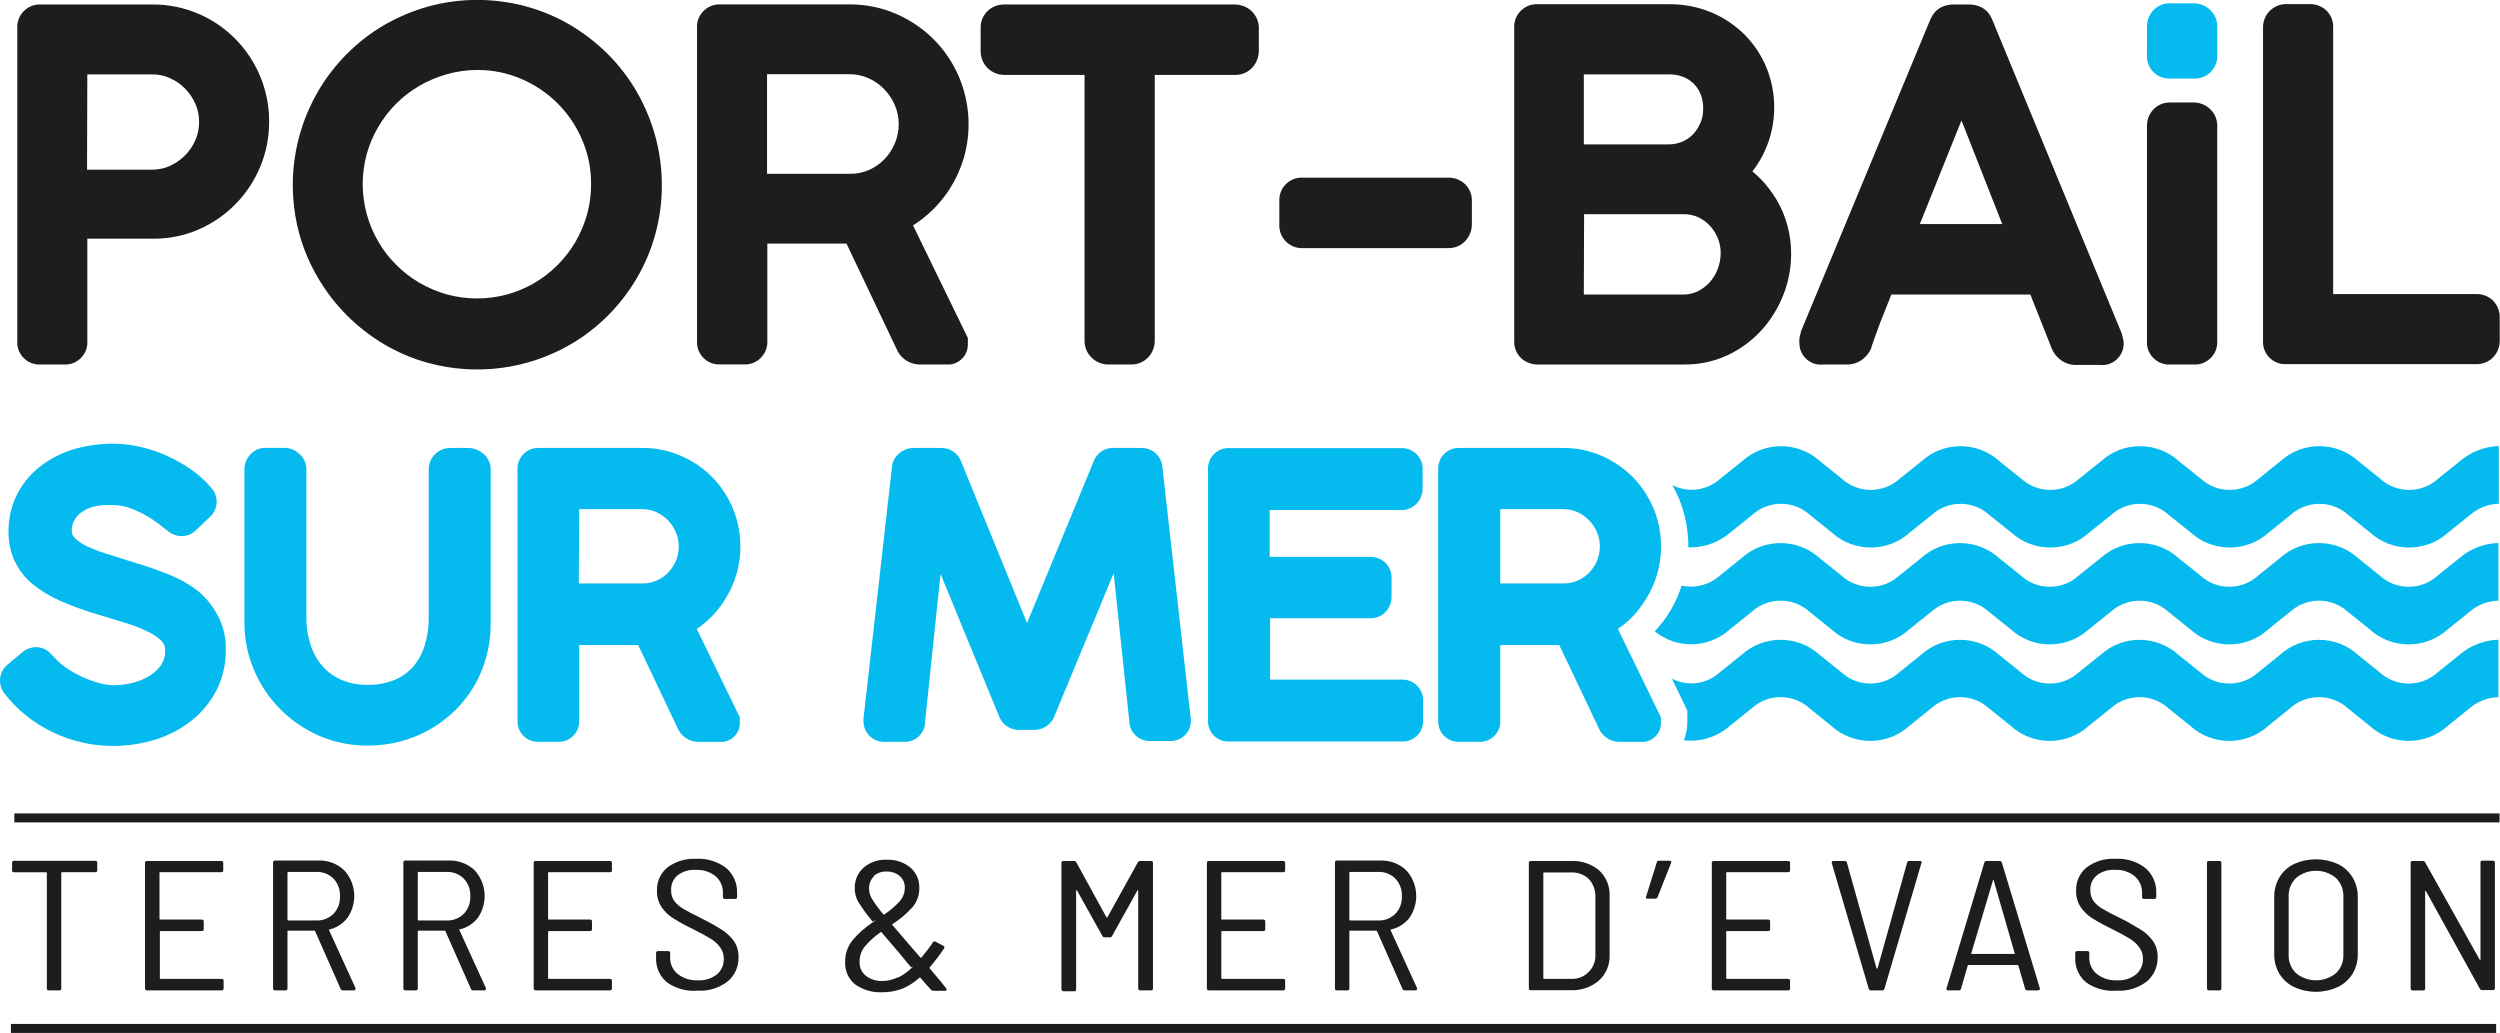 <?xml version="1.0" encoding="UTF-8" standalone="no"?><!DOCTYPE svg PUBLIC "-//W3C//DTD SVG 1.1//EN" "http://www.w3.org/Graphics/SVG/1.1/DTD/svg11.dtd"><svg width="100%" height="100%" viewBox="0 0 242 100" version="1.1" xmlns="http://www.w3.org/2000/svg" xmlns:xlink="http://www.w3.org/1999/xlink" xml:space="preserve" xmlns:serif="http://www.serif.com/" style="fill-rule:evenodd;clip-rule:evenodd;stroke-linejoin:round;stroke-miterlimit:1.414;"><clipPath id="_clip1"><rect x="0" y="0" width="242" height="99.985"/></clipPath><g clip-path="url(#_clip1)"><path d="M26.051,11.813c0.038,-4.536 -2.656,-8.673 -6.814,-10.467c-1.42,-0.614 -2.953,-0.925 -4.499,-0.912l-10.768,0c-0.042,-0.002 -0.085,-0.003 -0.127,-0.003c-1.194,0 -2.176,0.984 -2.176,2.18c0,0.056 0.002,0.112 0.006,0.169l0,30.244c-0.002,0.042 -0.004,0.084 -0.004,0.126c0,1.172 0.963,2.136 2.133,2.136c0.042,0 0.084,-0.001 0.125,-0.003l2.271,0c0.042,0.002 0.084,0.003 0.125,0.003c1.17,0 2.133,-0.964 2.133,-2.136c0,-0.042 -0.001,-0.084 -0.004,-0.126l0,-9.919l6.398,0c1.537,0.012 3.06,-0.305 4.465,-0.93c2.673,-1.189 4.786,-3.368 5.895,-6.08c0.56,-1.358 0.845,-2.813 0.841,-4.282Zm-17.599,-4.612l6.286,0c0.598,-0.007 1.191,0.12 1.733,0.373c0.55,0.243 1.048,0.592 1.466,1.025c0.418,0.43 0.753,0.933 0.988,1.485c0.236,0.549 0.354,1.141 0.347,1.738c0.003,0.597 -0.118,1.189 -0.356,1.737c-0.483,1.113 -1.365,2.005 -2.471,2.501c-0.544,0.247 -1.136,0.371 -1.733,0.365l-6.286,0l0.026,-9.224Z" style="fill:#1d1d1b;fill-rule:nonzero;"/><path d="M30.793,26.918c1.552,2.64 3.747,4.843 6.38,6.402c1.332,0.789 2.764,1.397 4.257,1.806c4.652,1.276 9.626,0.631 13.801,-1.789c2.646,-1.545 4.849,-3.747 6.398,-6.393c0.79,-1.334 1.397,-2.768 1.803,-4.265c0.426,-1.544 0.639,-3.14 0.633,-4.742c0.004,-1.617 -0.212,-3.228 -0.641,-4.786c-0.417,-1.498 -1.02,-2.936 -1.795,-4.283c-0.77,-1.331 -1.711,-2.554 -2.8,-3.639c-1.082,-1.078 -2.294,-2.017 -3.606,-2.797c-1.334,-0.785 -2.765,-1.39 -4.257,-1.798c-3.121,-0.857 -6.415,-0.857 -9.536,0c-1.488,0.421 -2.917,1.025 -4.257,1.798c-1.321,0.774 -2.536,1.717 -3.615,2.806c-1.075,1.085 -2.01,2.302 -2.782,3.622c-2.419,4.166 -3.069,9.135 -1.804,13.784c0.419,1.498 1.031,2.935 1.821,4.274Zm15.396,-20.143c1.473,-0.012 2.931,0.284 4.283,0.869c2.647,1.124 4.756,3.237 5.878,5.889c0.583,1.354 0.878,2.816 0.867,4.291c0.004,0.992 -0.128,1.979 -0.391,2.936c-0.261,0.926 -0.637,1.816 -1.118,2.649c-0.48,0.818 -1.063,1.571 -1.734,2.241c-1.347,1.36 -3.027,2.343 -4.872,2.849c-1.916,0.521 -3.936,0.521 -5.851,0c-0.924,-0.266 -1.811,-0.642 -2.645,-1.121c-0.82,-0.479 -1.575,-1.063 -2.245,-1.737c-0.676,-0.665 -1.259,-1.419 -1.734,-2.241c-0.488,-0.829 -0.864,-1.72 -1.118,-2.649c-0.532,-1.918 -0.532,-3.945 0,-5.863c0.254,-0.914 0.627,-1.79 1.11,-2.606c0.957,-1.645 2.326,-3.014 3.97,-3.969c0.831,-0.483 1.72,-0.859 2.644,-1.121c0.948,-0.271 1.928,-0.411 2.913,-0.417l0.043,0Z" style="fill:#1d1d1b;fill-rule:nonzero;"/><path d="M88.989,35.283l2.601,0c0.058,0.005 0.116,0.008 0.174,0.008c1.056,0 1.924,-0.871 1.924,-1.929c0,-0.017 0,-0.034 0,-0.051l0,-0.591l-5.306,-10.901c1.433,-0.908 2.65,-2.121 3.563,-3.552c0.575,-0.908 1.024,-1.89 1.335,-2.919c0.759,-2.576 0.612,-5.336 -0.416,-7.817c-0.57,-1.379 -1.403,-2.633 -2.453,-3.692c-1.051,-1.055 -2.293,-1.901 -3.659,-2.493c-1.436,-0.621 -2.986,-0.935 -4.551,-0.92l-12.475,0c-0.031,-0.002 -0.062,-0.002 -0.094,-0.002c-1.189,0 -2.167,0.98 -2.167,2.171c0,0.059 0.002,0.117 0.007,0.176l0,30.245c-0.002,0.041 -0.003,0.083 -0.003,0.125c0,1.172 0.962,2.137 2.132,2.137c0.042,0 0.084,-0.002 0.125,-0.004l2.254,0c0.047,0.003 0.094,0.005 0.141,0.005c1.184,0 2.159,-0.977 2.159,-2.163c0,-0.034 -0.001,-0.067 -0.003,-0.1l0,-9.433l7.664,0l4.829,10.154c0.359,0.915 1.238,1.527 2.219,1.546Zm-14.738,-28.1l7.95,0c0.648,-0.006 1.29,0.127 1.881,0.391c0.574,0.257 1.092,0.623 1.526,1.077c0.433,0.451 0.78,0.978 1.023,1.555c0.241,0.569 0.365,1.18 0.364,1.798c0,0.628 -0.12,1.251 -0.355,1.833c-0.237,0.571 -0.575,1.095 -0.997,1.546c-0.427,0.447 -0.936,0.807 -1.5,1.06c-0.583,0.261 -1.216,0.391 -1.855,0.382l-8.037,0l0,-9.642Z" style="fill:#1d1d1b;fill-rule:nonzero;"/><path d="M97.225,7.253l7.759,0l0,25.728c-0.01,0.633 0.253,1.241 0.719,1.668c0.424,0.408 0.99,0.636 1.578,0.634l2.193,0c0.661,0.018 1.297,-0.259 1.734,-0.756c0.37,-0.43 0.573,-0.979 0.572,-1.546l0,-25.728l7.716,0c0.69,0.03 1.357,-0.262 1.803,-0.791c0.364,-0.445 0.56,-1.005 0.555,-1.58l0,-2.311c-0.045,-0.645 -0.36,-1.242 -0.867,-1.642c-0.431,-0.32 -0.954,-0.494 -1.491,-0.495l-22.271,0c-0.588,-0.009 -1.158,0.206 -1.595,0.6c-0.46,0.426 -0.716,1.031 -0.703,1.659l0,2.189c-0.023,0.652 0.233,1.285 0.703,1.737c0.432,0.406 1.002,0.632 1.595,0.634Z" style="fill:#1d1d1b;fill-rule:nonzero;"/><path d="M126.154,24.017l14.07,0c0.646,0.009 1.263,-0.271 1.682,-0.765c0.369,-0.426 0.572,-0.972 0.572,-1.537l0,-2.258c0.021,-0.641 -0.243,-1.259 -0.72,-1.685c-0.424,-0.373 -0.97,-0.577 -1.534,-0.574l-14.07,0c-0.053,-0.004 -0.106,-0.006 -0.159,-0.006c-1.184,0 -2.158,0.977 -2.158,2.163c0,0.034 0.001,0.068 0.002,0.102l0,2.258c-0.002,0.039 -0.003,0.078 -0.003,0.117c0,1.201 0.986,2.189 2.185,2.189c0.044,0 0.088,-0.001 0.133,-0.004Z" style="fill:#1d1d1b;fill-rule:nonzero;"/><path d="M171.988,19.361c-0.443,-0.751 -0.976,-1.445 -1.587,-2.067c-0.242,-0.243 -0.503,-0.478 -0.771,-0.704c0.505,-0.637 0.924,-1.338 1.248,-2.084c0.568,-1.274 0.863,-2.653 0.867,-4.048c0.01,-1.361 -0.253,-2.711 -0.772,-3.97c-0.503,-1.197 -1.236,-2.283 -2.158,-3.196c-0.924,-0.899 -2.009,-1.616 -3.199,-2.111c-1.268,-0.519 -2.627,-0.781 -3.997,-0.773l-12.743,0c-0.043,-0.002 -0.086,-0.004 -0.128,-0.004c-1.194,0 -2.176,0.985 -2.176,2.181c0,0.056 0.002,0.112 0.006,0.168l0,30.245c-0.031,0.661 0.241,1.301 0.737,1.737c0.439,0.363 0.992,0.557 1.561,0.548l14.148,0c1.425,0.02 2.838,-0.276 4.135,-0.869c1.236,-0.566 2.349,-1.368 3.277,-2.363c0.921,-0.999 1.653,-2.159 2.159,-3.422c0.527,-1.299 0.795,-2.689 0.788,-4.091c0.002,-0.909 -0.118,-1.815 -0.355,-2.693c-0.234,-0.871 -0.584,-1.706 -1.04,-2.484Zm-7.378,-7.496c-0.167,0.418 -0.411,0.801 -0.719,1.129c-0.296,0.308 -0.649,0.553 -1.041,0.721c-0.425,0.177 -0.882,0.266 -1.343,0.261l-8.193,0l0,-6.775l8.236,0c0.474,-0.009 0.945,0.073 1.387,0.243c0.776,0.302 1.389,0.917 1.691,1.694c0.163,0.436 0.245,0.898 0.242,1.363c0.003,0.476 -0.085,0.948 -0.26,1.39l0,-0.026Zm-11.27,8.869l9.666,0c0.47,-0.005 0.934,0.093 1.362,0.286c0.427,0.196 0.813,0.473 1.135,0.817c0.333,0.353 0.597,0.766 0.78,1.216c0.189,0.453 0.284,0.941 0.278,1.433c0.002,0.532 -0.095,1.059 -0.286,1.555c-0.181,0.476 -0.449,0.915 -0.789,1.294c-0.328,0.361 -0.723,0.656 -1.162,0.869c-0.41,0.2 -0.861,0.304 -1.318,0.304l-9.692,0l0.026,-7.774Z" style="fill:#1d1d1b;fill-rule:nonzero;"/><path d="M205.373,32.251l-12.467,-30.21l-0.13,-0.304c-0.105,-0.217 -0.239,-0.418 -0.398,-0.599c-0.22,-0.224 -0.482,-0.401 -0.772,-0.521c-0.328,-0.129 -0.679,-0.191 -1.032,-0.183l-1.43,0c-0.362,-0.009 -0.722,0.056 -1.058,0.191c-0.29,0.114 -0.551,0.292 -0.762,0.522c-0.162,0.179 -0.296,0.381 -0.399,0.599l-0.13,0.287l-12.484,30.097l0,0.095c0,0.07 -0.052,0.165 -0.069,0.226c-0.03,0.12 -0.051,0.242 -0.061,0.365c-0.011,0.136 -0.011,0.272 0,0.408c0,0.002 0,0.003 0,0.005c0,1.134 0.931,2.067 2.063,2.067c0.079,0 0.157,-0.004 0.234,-0.013l2.298,0c0.543,0.012 1.074,-0.16 1.508,-0.487c0.382,-0.29 0.681,-0.677 0.867,-1.12l0,-0.087c0.191,-0.582 0.503,-1.39 0.867,-2.397c0.329,-0.826 0.685,-1.738 1.066,-2.684l13.455,0l2.063,5.211c0.18,0.447 0.48,0.835 0.867,1.121c0.433,0.328 0.965,0.5 1.508,0.486l2.298,0c0.078,0.009 0.156,0.013 0.234,0.013c1.132,0 2.063,-0.933 2.063,-2.067c0,-0.001 0,-0.003 0,-0.005c-0.002,-0.151 -0.019,-0.303 -0.052,-0.451l-0.147,-0.565Zm-11.556,-10.562l-7.976,0l4.031,-10.032l3.945,10.032Z" style="fill:#1d1d1b;fill-rule:nonzero;"/><path d="M212.334,9.919l-2.254,0c-0.64,-0.017 -1.257,0.25 -1.682,0.73c-0.372,0.422 -0.576,0.966 -0.572,1.529l0,20.846c-0.002,0.042 -0.004,0.084 -0.004,0.126c0,1.172 0.963,2.136 2.133,2.136c0.042,0 0.083,-0.001 0.125,-0.003l2.254,0c0.047,0.003 0.094,0.004 0.141,0.004c1.184,0 2.159,-0.976 2.159,-2.163c0,-0.033 -0.001,-0.066 -0.003,-0.1l0,-20.846c0.007,-0.647 -0.272,-1.264 -0.762,-1.685c-0.425,-0.372 -0.971,-0.575 -1.535,-0.574Z" style="fill:#1d1d1b;fill-rule:nonzero;"/><path d="M212.334,0.321l-2.254,0c-0.639,-0.021 -1.256,0.243 -1.682,0.721c-0.372,0.425 -0.575,0.973 -0.572,1.538l0,2.762c-0.002,0.042 -0.004,0.083 -0.004,0.125c0,1.172 0.963,2.137 2.133,2.137c0.042,0 0.083,-0.001 0.125,-0.004l2.254,0c0.047,0.003 0.094,0.005 0.141,0.005c1.184,0 2.159,-0.976 2.159,-2.163c0,-0.033 -0.001,-0.067 -0.003,-0.1l0,-2.762c0.01,-0.647 -0.27,-1.266 -0.762,-1.685c-0.425,-0.372 -0.971,-0.575 -1.535,-0.574Z" style="fill:#04baee;fill-rule:nonzero;"/><path d="M241.324,29.098c-0.422,-0.411 -0.989,-0.639 -1.578,-0.634l-13.897,0l0,-25.771c0.035,-0.658 -0.23,-1.298 -0.719,-1.738c-0.426,-0.367 -0.973,-0.565 -1.535,-0.555l-2.236,0c-0.026,-0.001 -0.053,-0.002 -0.079,-0.002c-1.217,0 -2.219,1.004 -2.219,2.224c0,0.012 0,0.024 0,0.036l0,30.332c-0.002,0.041 -0.003,0.083 -0.003,0.125c0,1.172 0.962,2.137 2.132,2.137c0.042,0 0.084,-0.002 0.125,-0.004l18.405,0c0.627,0.013 1.23,-0.243 1.656,-0.704c0.39,-0.422 0.604,-0.979 0.598,-1.554l0,-2.233c0.018,-0.618 -0.217,-1.218 -0.65,-1.659Z" style="fill:#1d1d1b;fill-rule:nonzero;"/><path d="M19.055,57.119c-0.832,-0.617 -1.741,-1.122 -2.705,-1.502c-0.919,-0.374 -1.872,-0.713 -2.835,-1.008c-0.962,-0.295 -1.864,-0.573 -2.765,-0.869c-0.758,-0.216 -1.5,-0.486 -2.22,-0.807c-0.485,-0.208 -0.929,-0.502 -1.309,-0.869c-0.191,-0.189 -0.292,-0.452 -0.277,-0.721c0.004,-0.299 0.069,-0.595 0.191,-0.869c0.143,-0.299 0.35,-0.563 0.607,-0.773c0.355,-0.285 0.761,-0.5 1.196,-0.634c0.626,-0.156 1.272,-0.215 1.916,-0.173c0.591,-0.01 1.179,0.09 1.734,0.295c0.559,0.198 1.099,0.449 1.612,0.747c0.417,0.239 0.816,0.506 1.196,0.799c0.347,0.287 0.607,0.486 0.807,0.625c0.351,0.315 0.796,0.504 1.265,0.539c0.575,0.03 1.136,-0.192 1.535,-0.608l1.222,-1.164c0.472,-0.379 0.748,-0.953 0.748,-1.559c0,-0.529 -0.21,-1.037 -0.583,-1.412c-0.565,-0.661 -1.215,-1.245 -1.933,-1.737c-1.464,-1.015 -3.105,-1.745 -4.838,-2.154c-0.852,-0.205 -1.724,-0.31 -2.6,-0.313c-1.378,-0.013 -2.749,0.186 -4.066,0.591c-1.173,0.375 -2.267,0.964 -3.225,1.737c-0.903,0.736 -1.634,1.661 -2.142,2.71c-0.515,1.085 -0.776,2.273 -0.762,3.475c-0.013,0.96 0.182,1.911 0.572,2.788c0.4,0.877 0.993,1.652 1.734,2.267c0.837,0.681 1.765,1.242 2.756,1.668c1.212,0.528 2.457,0.975 3.728,1.337l2.826,0.869c0.724,0.226 1.426,0.516 2.098,0.869c0.445,0.211 0.845,0.506 1.179,0.868c0.198,0.244 0.295,0.555 0.269,0.869c0.02,0.47 -0.108,0.935 -0.364,1.329c-0.292,0.434 -0.674,0.801 -1.118,1.077c-0.515,0.313 -1.073,0.547 -1.656,0.695c-0.607,0.152 -1.23,0.231 -1.855,0.234c-0.389,-0.011 -0.776,-0.063 -1.153,-0.156c-0.533,-0.13 -1.055,-0.301 -1.561,-0.513c-0.573,-0.242 -1.124,-0.532 -1.647,-0.868c-0.538,-0.345 -1.025,-0.763 -1.448,-1.242l-0.182,-0.183c-0.333,-0.41 -0.818,-0.67 -1.344,-0.721c-0.556,-0.044 -1.108,0.141 -1.525,0.513l-1.361,1.138c-0.465,0.355 -0.748,0.9 -0.772,1.485c-0.019,0.51 0.155,1.01 0.485,1.398c0.614,0.799 1.324,1.516 2.116,2.137c0.779,0.615 1.626,1.139 2.522,1.564c0.899,0.435 1.844,0.764 2.818,0.981c0.972,0.226 1.967,0.339 2.965,0.339c1.426,0.006 2.844,-0.208 4.204,-0.634c1.258,-0.403 2.433,-1.03 3.468,-1.85c1.007,-0.802 1.829,-1.813 2.41,-2.962c0.595,-1.212 0.892,-2.55 0.867,-3.9c0.03,-1.168 -0.251,-2.322 -0.815,-3.344c-0.492,-0.927 -1.167,-1.743 -1.985,-2.398Z" style="fill:#04baee;fill-rule:nonzero;"/><path d="M46.675,43.83c-0.403,-0.302 -0.893,-0.467 -1.396,-0.469l-1.664,0c-0.553,-0.007 -1.086,0.206 -1.483,0.59c-0.403,0.385 -0.632,0.919 -0.633,1.477l0,14.367c0.011,0.903 -0.117,1.802 -0.381,2.666c-0.222,0.741 -0.59,1.429 -1.084,2.024c-0.49,0.569 -1.104,1.018 -1.794,1.312c-0.852,0.35 -1.767,0.518 -2.688,0.495c-0.863,0.017 -1.719,-0.149 -2.514,-0.487c-0.697,-0.299 -1.319,-0.75 -1.82,-1.32c-0.514,-0.593 -0.904,-1.285 -1.145,-2.032c-0.284,-0.857 -0.425,-1.755 -0.416,-2.658l0,-14.376c0,-0.604 -0.279,-1.175 -0.754,-1.546c-0.378,-0.329 -0.86,-0.514 -1.361,-0.521l-1.855,0c-0.602,-0.004 -1.173,0.272 -1.543,0.747c-0.306,0.372 -0.477,0.838 -0.486,1.32l0,14.836c-0.006,1.595 0.316,3.173 0.945,4.638c1.216,2.851 3.484,5.123 6.329,6.341c1.459,0.628 3.032,0.948 4.62,0.938c1.579,0.011 3.145,-0.284 4.612,-0.868c1.411,-0.565 2.7,-1.397 3.797,-2.45c1.114,-1.069 1.999,-2.355 2.601,-3.778c0.635,-1.524 0.954,-3.161 0.936,-4.812l0,-14.845c-0.001,-0.631 -0.309,-1.224 -0.823,-1.589Z" style="fill:#04baee;fill-rule:nonzero;"/><path d="M70.186,58.031c0.469,-0.746 0.837,-1.552 1.092,-2.397c0.618,-2.118 0.499,-4.386 -0.338,-6.428c-0.475,-1.132 -1.161,-2.164 -2.02,-3.04c-0.863,-0.867 -1.884,-1.56 -3.008,-2.041c-1.181,-0.516 -2.457,-0.776 -3.745,-0.764l-10.005,0c-0.027,-0.002 -0.055,-0.002 -0.083,-0.002c-1.089,0 -1.985,0.898 -1.985,1.989c0,0.05 0.001,0.1 0.005,0.149l0,24.243c-0.002,0.036 -0.003,0.072 -0.003,0.107c0,1.077 0.885,1.963 1.959,1.963c0.036,0 0.072,-0.001 0.107,-0.003l1.804,0c0.044,0.003 0.088,0.005 0.132,0.005c1.08,0 1.968,-0.89 1.968,-1.972c0,-0.033 -0.001,-0.067 -0.002,-0.1l0,-7.296l5.713,0l3.788,7.974c0.325,0.829 1.122,1.383 2.011,1.398l2.098,0c0.044,0.003 0.087,0.005 0.13,0.005c0.994,0 1.812,-0.82 1.812,-1.816c0,-0.01 0,-0.02 0,-0.03l0,-0.53l-4.17,-8.565c0.367,-0.25 0.717,-0.522 1.049,-0.816c0.654,-0.597 1.223,-1.281 1.691,-2.033Zm-14.122,-8.746l6.068,0c0.48,-0.006 0.956,0.091 1.396,0.286c0.43,0.193 0.818,0.467 1.144,0.808c0.324,0.337 0.583,0.732 0.763,1.164c0.179,0.423 0.271,0.878 0.269,1.338c0.002,0.467 -0.086,0.93 -0.26,1.363c-0.177,0.43 -0.43,0.824 -0.746,1.164c-0.317,0.332 -0.698,0.598 -1.118,0.782c-0.434,0.194 -0.904,0.292 -1.379,0.287l-6.172,0l0.035,-7.192Z" style="fill:#04baee;fill-rule:nonzero;"/><path d="M112.014,44.029c-0.392,-0.437 -0.956,-0.682 -1.543,-0.668l-2.757,0c-0.471,-0.002 -0.927,0.167 -1.283,0.477c-0.306,0.279 -0.531,0.637 -0.65,1.034l-6.363,15.435l-6.311,-15.452c-0.252,-0.885 -1.067,-1.499 -1.985,-1.494l-2.67,0c-0.503,0.001 -0.99,0.176 -1.379,0.495c-0.457,0.358 -0.731,0.903 -0.745,1.485l-2.74,24.208l0,0.191c-0.001,0.03 -0.002,0.061 -0.002,0.091c0,1.086 0.892,1.98 1.977,1.98c0.041,0 0.082,-0.001 0.123,-0.004l1.803,0c0.038,0.003 0.076,0.004 0.113,0.004c1.07,0 1.951,-0.883 1.951,-1.955c0,-0.012 0,-0.025 0,-0.038l1.491,-14.262l5.635,13.698c0.266,0.806 1.008,1.365 1.855,1.398l1.682,0c0.869,-0.036 1.628,-0.613 1.898,-1.442l5.687,-13.715l1.509,14.245c0,0.004 0,0.008 0,0.013c0,1.086 0.892,1.98 1.976,1.98c0.041,0 0.081,-0.001 0.122,-0.004l1.803,0c0.038,0.003 0.077,0.004 0.116,0.004c1.07,0 1.95,-0.883 1.95,-1.955c0,-0.039 -0.001,-0.077 -0.003,-0.116l-2.739,-24.321c-0.015,-0.485 -0.199,-0.949 -0.521,-1.312Z" style="fill:#04baee;fill-rule:nonzero;"/><path d="M9.415,83.499l0,0.755c0,0.113 -0.07,0.174 -0.2,0.174l-3.207,0c-0.052,0 -0.078,0 -0.078,0.07l0,11.187c0,0.122 -0.061,0.183 -0.191,0.183l-1.006,0c-0.13,0 -0.199,-0.061 -0.199,-0.183l0,-11.179c0,-0.043 0,-0.069 -0.078,-0.069l-3.086,0c-0.13,0 -0.2,-0.061 -0.2,-0.174l0,-0.756c0,-0.121 0.07,-0.182 0.2,-0.182l7.845,0c0.13,-0.009 0.2,0.052 0.2,0.174Z" style="fill:#1d1d1b;fill-rule:nonzero;"/><path d="M21.422,84.428l-5.904,0c-0.052,0 -0.078,0 -0.078,0.07l0,4.447c0,0.052 0,0.069 0.078,0.069l4.005,0c0.13,0 0.199,0.061 0.199,0.183l0,0.755c0,0.113 -0.069,0.174 -0.199,0.174l-3.971,0c-0.003,0 -0.006,0 -0.009,0c-0.038,0 -0.069,0.031 -0.069,0.069c0,0.003 0,0.006 0,0.009l0,4.474c0,0.003 0,0.006 0,0.009c0,0.038 0.031,0.069 0.069,0.069c0.003,0 0.006,0 0.009,0l5.904,0c0.13,0 0.191,0.061 0.191,0.174l0,0.755c0,0.122 -0.061,0.183 -0.191,0.183l-7.221,0c-0.13,0 -0.2,-0.061 -0.2,-0.183l0,-12.16c0,-0.122 0.07,-0.183 0.2,-0.183l7.187,0c0.13,0 0.19,0.061 0.19,0.183l0,0.756c0,0.086 -0.06,0.147 -0.19,0.147Z" style="fill:#1d1d1b;fill-rule:nonzero;"/><path d="M32.969,95.72l-2.462,-5.576c-0.009,-0.035 -0.043,-0.058 -0.078,-0.053l-2.523,0c-0.052,0 -0.078,0 -0.078,0.07l0,5.524c0,0.122 -0.061,0.183 -0.191,0.183l-1.005,0c-0.13,0 -0.2,-0.061 -0.2,-0.183l0,-12.204c0,-0.121 0.07,-0.182 0.2,-0.182l4.161,0c0.941,-0.04 1.858,0.305 2.54,0.955c1.154,1.266 1.28,3.179 0.303,4.587c-0.431,0.564 -1.044,0.963 -1.733,1.129c-0.052,0 -0.07,0.052 -0.044,0.087l2.558,5.594l0,0.069c0,0.096 -0.061,0.148 -0.182,0.148l-1.041,0c-0.1,0.009 -0.193,-0.053 -0.225,-0.148Zm-5.141,-11.214l0,4.517c0,0.003 -0.001,0.006 -0.001,0.009c0,0.039 0.032,0.07 0.07,0.07c0.003,0 0.006,0 0.009,-0.001l2.722,0c0.614,0.025 1.212,-0.208 1.647,-0.643c0.434,-0.446 0.663,-1.054 0.633,-1.676c0.039,-0.642 -0.191,-1.271 -0.633,-1.737c-0.435,-0.434 -1.033,-0.667 -1.647,-0.643l-2.722,0c-0.052,0.009 -0.078,0.035 -0.078,0.104Z" style="fill:#1d1d1b;fill-rule:nonzero;"/><path d="M45.583,95.72l-2.463,-5.576c-0.013,-0.032 -0.044,-0.052 -0.078,-0.053l-2.522,0c-0.052,0 -0.078,0 -0.078,0.07l0,5.524c0,0.122 -0.061,0.183 -0.191,0.183l-1.006,0c-0.13,0 -0.199,-0.061 -0.199,-0.183l0,-12.204c0,-0.121 0.069,-0.182 0.199,-0.182l4.17,0c0.941,-0.04 1.859,0.305 2.54,0.955c1.154,1.266 1.28,3.179 0.304,4.587c-0.443,0.572 -1.072,0.972 -1.777,1.129c-0.052,0 -0.07,0.052 0,0.087l2.557,5.594l0,0.069c0,0.096 -0.052,0.148 -0.173,0.148l-1.041,0c-0.106,0.018 -0.21,-0.046 -0.242,-0.148Zm-5.141,-11.214l0,4.517c-0.001,0.003 -0.001,0.006 -0.001,0.009c0,0.039 0.031,0.07 0.069,0.07c0.004,0 0.007,0 0.01,-0.001l2.722,0c0.614,0.025 1.211,-0.208 1.647,-0.643c0.433,-0.446 0.663,-1.054 0.633,-1.676c0.038,-0.642 -0.191,-1.271 -0.633,-1.737c-0.436,-0.434 -1.033,-0.667 -1.647,-0.643l-2.722,0c-0.052,0.009 -0.078,0.035 -0.078,0.104Z" style="fill:#1d1d1b;fill-rule:nonzero;"/><path d="M59.037,84.428l-5.904,0c-0.052,0 -0.078,0 -0.078,0.07l0,4.447c0,0.052 0,0.069 0.078,0.069l3.98,0c0.13,0 0.19,0.061 0.19,0.183l0,0.755c0,0.113 -0.06,0.174 -0.19,0.174l-3.98,0c-0.003,0 -0.006,0 -0.009,0c-0.038,0 -0.069,0.031 -0.069,0.069c0,0.003 0,0.006 0,0.009l0,4.474c0,0.003 0,0.006 0,0.009c0,0.038 0.031,0.069 0.069,0.069c0.003,0 0.006,0 0.009,0l5.904,0c0.13,0 0.199,0.061 0.199,0.174l0,0.755c0,0.122 -0.069,0.183 -0.199,0.183l-7.178,0c-0.13,0 -0.199,-0.061 -0.199,-0.183l0,-12.16c0,-0.122 0.069,-0.183 0.199,-0.183l7.178,0c0.13,0 0.199,0.061 0.199,0.183l0,0.756c0,0.086 -0.069,0.147 -0.199,0.147Z" style="fill:#1d1d1b;fill-rule:nonzero;"/><path d="M64.603,95.121c-0.72,-0.571 -1.126,-1.453 -1.093,-2.372l0,-0.503c0,-0.122 0.07,-0.183 0.2,-0.183l0.962,0c0.13,0 0.199,0.061 0.199,0.183l0,0.425c-0.021,0.624 0.252,1.223 0.737,1.616c0.561,0.429 1.255,0.644 1.96,0.608c0.658,0.036 1.308,-0.167 1.829,-0.573c0.439,-0.373 0.685,-0.927 0.667,-1.503c0.01,-0.377 -0.099,-0.748 -0.312,-1.06c-0.248,-0.346 -0.56,-0.641 -0.919,-0.868c-0.399,-0.252 -0.979,-0.565 -1.734,-0.947c-0.657,-0.311 -1.297,-0.659 -1.915,-1.043c-0.454,-0.281 -0.844,-0.653 -1.145,-1.094c-0.306,-0.466 -0.46,-1.015 -0.442,-1.572c-0.04,-0.878 0.34,-1.724 1.023,-2.276c0.789,-0.586 1.758,-0.878 2.739,-0.825c1.043,-0.066 2.076,0.242 2.913,0.869c0.714,0.596 1.111,1.493 1.075,2.423l0,0.408c0,0.122 -0.06,0.183 -0.19,0.183l-0.989,0c-0.13,0 -0.19,-0.061 -0.19,-0.183l0,-0.391c0.019,-0.62 -0.242,-1.218 -0.711,-1.624c-0.546,-0.438 -1.235,-0.658 -1.934,-0.617c-0.621,-0.04 -1.236,0.145 -1.733,0.521c-0.437,0.357 -0.673,0.906 -0.633,1.468c-0.014,0.362 0.089,0.719 0.295,1.017c0.234,0.308 0.529,0.565 0.866,0.755c0.376,0.226 0.954,0.53 1.734,0.912c0.707,0.351 1.396,0.736 2.064,1.156c0.444,0.289 0.83,0.66 1.135,1.094c0.295,0.451 0.444,0.982 0.425,1.52c0.033,0.918 -0.365,1.799 -1.075,2.38c-0.825,0.624 -1.846,0.932 -2.878,0.869c-1.037,0.091 -2.073,-0.183 -2.93,-0.773Z" style="fill:#1d1d1b;fill-rule:nonzero;"/><path d="M91.625,95.798c0,0.07 -0.053,0.113 -0.157,0.113l-1.127,0c-0.089,-0.008 -0.172,-0.048 -0.234,-0.113c-0.407,-0.443 -0.745,-0.825 -1.005,-1.146c-0.015,-0.016 -0.035,-0.024 -0.057,-0.024c-0.021,0 -0.041,0.008 -0.056,0.024c-0.494,0.451 -1.063,0.813 -1.682,1.068c-0.616,0.226 -1.268,0.338 -1.924,0.33c-0.927,0.045 -1.842,-0.221 -2.601,-0.756c-0.651,-0.522 -1.012,-1.328 -0.971,-2.162c-0.018,-0.762 0.231,-1.505 0.702,-2.102c0.563,-0.674 1.224,-1.26 1.959,-1.738c0.736,-0.478 0,-0.052 0,-0.087c-0.522,-0.609 -0.995,-1.26 -1.413,-1.945c-0.208,-0.381 -0.318,-0.808 -0.32,-1.242c-0.029,-0.776 0.289,-1.525 0.867,-2.041c0.627,-0.525 1.429,-0.794 2.245,-0.756c0.823,-0.032 1.63,0.237 2.271,0.756c0.574,0.493 0.894,1.223 0.867,1.98c0.015,0.688 -0.226,1.357 -0.676,1.876c-0.566,0.626 -1.213,1.172 -1.925,1.624c-0.043,0 -0.043,0.044 0,0.087l1.734,2.024l0.971,1.112c0,0.052 0.078,0.052 0.113,0c0.459,-0.582 0.867,-1.077 1.101,-1.468c0.03,-0.055 0.089,-0.09 0.152,-0.09c0.039,0 0.077,0.013 0.108,0.038l0.745,0.391c0.064,0.027 0.105,0.09 0.105,0.159c0,0.033 -0.009,0.065 -0.027,0.093c-0.429,0.637 -0.895,1.249 -1.395,1.832c-0.009,0.035 -0.009,0.07 0,0.105l0.633,0.755l0.442,0.521l0.537,0.678c0.019,0.031 0.025,0.068 0.018,0.104Zm-4.743,-1.146c0.483,-0.236 0.928,-0.543 1.318,-0.912c0.391,-0.369 0,-0.07 0,-0.105c-0.286,-0.33 -0.607,-0.703 -0.945,-1.129l-0.251,-0.304l-1.673,-1.954c0,-0.041 -0.035,-0.041 -0.104,0c-0.554,0.388 -1.058,0.843 -1.5,1.355c-0.343,0.421 -0.527,0.95 -0.52,1.494c-0.023,0.52 0.199,1.022 0.598,1.355c0.476,0.362 1.067,0.541 1.664,0.504c0.492,-0.005 0.976,-0.124 1.413,-0.348l0,0.044Zm-2.288,-9.824c-0.318,0.318 -0.488,0.757 -0.468,1.207c0.007,0.326 0.093,0.645 0.251,0.929c0.336,0.541 0.713,1.055 1.127,1.538c0.034,0.033 0.088,0.033 0.121,0c0.539,-0.364 1.034,-0.789 1.474,-1.268c0.317,-0.356 0.49,-0.818 0.486,-1.294c0.016,-0.433 -0.163,-0.851 -0.486,-1.138c-0.354,-0.296 -0.805,-0.451 -1.266,-0.435c-0.451,-0.028 -0.896,0.122 -1.239,0.417l0,0.044Z" style="fill:#1d1d1b;fill-rule:nonzero;"/><path d="M102.747,95.685l0,-12.16c0,-0.122 0.061,-0.183 0.199,-0.183l0.997,0c0.1,-0.011 0.197,0.041 0.243,0.131l2.904,5.298c0,0 0,0.044 0.061,0.044c0.027,-0.002 0.051,-0.019 0.061,-0.044l2.93,-5.298c0.046,-0.09 0.143,-0.142 0.243,-0.131l1.031,0c0.13,0 0.191,0.061 0.191,0.183l0,12.16c0,0.122 -0.061,0.183 -0.191,0.183l-1.04,0c-0.13,0 -0.199,-0.061 -0.199,-0.183l0,-9.441l0,-0.061c-0.023,-0.008 -0.047,-0.008 -0.07,0l-2.462,4.43c-0.044,0.086 -0.138,0.135 -0.234,0.121l-0.451,0c-0.098,0.016 -0.196,-0.033 -0.242,-0.121l-2.48,-4.448c-0.022,-0.009 -0.047,-0.009 -0.069,0c-0.022,0.01 0,0 0,0.052l0,9.555c0,0.122 -0.07,0.183 -0.2,0.183l-1.049,0c-0.173,-0.087 -0.173,-0.157 -0.173,-0.27Z" style="fill:#1d1d1b;fill-rule:nonzero;"/><path d="M124.203,84.428l-5.903,0c-0.052,0 -0.078,0 -0.078,0.07l0,4.447c0,0.052 0,0.069 0.078,0.069l3.979,0c0.13,0 0.199,0.061 0.199,0.183l0,0.755c0,0.113 -0.069,0.174 -0.199,0.174l-3.979,0c-0.004,0 -0.007,0 -0.01,0c-0.038,0 -0.069,0.031 -0.069,0.069c0,0.003 0,0.006 0.001,0.009l0,4.474c-0.001,0.003 -0.001,0.006 -0.001,0.009c0,0.038 0.031,0.069 0.069,0.069c0.003,0 0.006,0 0.01,0l5.903,0c0.13,0 0.2,0.061 0.2,0.174l0,0.755c0,0.122 -0.07,0.183 -0.2,0.183l-7.178,0c-0.13,0 -0.199,-0.061 -0.199,-0.183l0,-12.16c0,-0.122 0.069,-0.183 0.199,-0.183l7.178,0c0.13,0 0.2,0.061 0.2,0.183l0,0.756c0.017,0.086 -0.07,0.147 -0.2,0.147Z" style="fill:#1d1d1b;fill-rule:nonzero;"/><path d="M135.759,95.72l-2.462,-5.576c-0.013,-0.032 -0.044,-0.052 -0.078,-0.053l-2.523,0c-0.052,0 -0.078,0 -0.078,0.07l0,5.524c0,0.122 -0.06,0.183 -0.19,0.183l-1.006,0c-0.13,0 -0.199,-0.061 -0.199,-0.183l0,-12.204c0,-0.121 0.069,-0.182 0.199,-0.182l4.17,0c0.941,-0.04 1.858,0.305 2.54,0.955c1.154,1.266 1.28,3.179 0.303,4.587c-0.442,0.572 -1.071,0.972 -1.777,1.129c-0.052,0 -0.069,0.052 -0.043,0.087l2.557,5.594l0,0.069c0,0.096 -0.052,0.148 -0.173,0.148l-1.04,0c-0.091,-0.003 -0.171,-0.062 -0.2,-0.148Zm-5.141,-11.214l0,4.517c0,0.003 0,0.006 0,0.009c0,0.039 0.031,0.07 0.069,0.07c0.003,0 0.006,0 0.009,-0.001l2.723,0c0.614,0.025 1.211,-0.208 1.647,-0.643c0.433,-0.446 0.662,-1.054 0.633,-1.676c0.038,-0.642 -0.191,-1.271 -0.633,-1.737c-0.436,-0.434 -1.033,-0.667 -1.647,-0.643l-2.723,0c-0.052,0.009 -0.078,0.035 -0.078,0.104Z" style="fill:#1d1d1b;fill-rule:nonzero;"/><path d="M147.991,95.685l0,-12.16c0,-0.122 0.07,-0.183 0.2,-0.183l3.84,0c1.003,-0.055 1.991,0.271 2.766,0.912c0.687,0.641 1.059,1.554 1.014,2.493l0,5.742c0.025,0.928 -0.359,1.821 -1.049,2.441c-0.771,0.647 -1.761,0.977 -2.765,0.92l-3.841,0c-0.095,0.018 -0.165,-0.052 -0.165,-0.165Zm1.483,-0.929l2.601,0c0.039,0.002 0.079,0.003 0.118,0.003c1.232,0 2.245,-1.016 2.245,-2.25c0,-0.053 -0.002,-0.106 -0.005,-0.159l0,-5.516c0.028,-0.638 -0.197,-1.263 -0.625,-1.737c-0.464,-0.444 -1.092,-0.677 -1.733,-0.643l-2.601,0c-0.052,0 -0.078,0 -0.078,0.07l0,10.18c0.008,0.035 0.043,0.057 0.078,0.052Z" style="fill:#1d1d1b;fill-rule:nonzero;"/><path d="M161.767,83.516l-1.318,3.336c-0.038,0.093 -0.134,0.15 -0.234,0.139l-0.728,0c-0.054,0.004 -0.108,-0.015 -0.148,-0.053c-0.026,-0.042 -0.026,-0.096 0,-0.139l1.041,-3.335c0.031,-0.092 0.12,-0.153 0.216,-0.148l1.041,0c0.121,0 0.173,0.07 0.13,0.2Z" style="fill:#1d1d1b;fill-rule:nonzero;"/><path d="M173.08,84.428l-5.904,0c-0.052,0 -0.078,0 -0.078,0.07l0,4.447c0,0.052 0,0.069 0.078,0.069l3.98,0c0.13,0 0.19,0.061 0.19,0.183l0,0.755c0,0.113 -0.06,0.174 -0.19,0.174l-3.98,0c-0.003,0 -0.006,0 -0.009,0c-0.038,0 -0.069,0.031 -0.069,0.069c0,0.003 0,0.006 0,0.009l0,4.474c0,0.003 0,0.006 0,0.009c0,0.038 0.031,0.069 0.069,0.069c0.003,0 0.006,0 0.009,0l5.904,0c0.13,0 0.199,0.061 0.199,0.174l0,0.755c0,0.122 -0.069,0.183 -0.199,0.183l-7.178,0c-0.13,0 -0.199,-0.061 -0.199,-0.183l0,-12.16c0,-0.122 0.069,-0.183 0.199,-0.183l7.178,0c0.13,0 0.199,0.061 0.199,0.183l0,0.756c0,0.086 -0.069,0.147 -0.199,0.147Z" style="fill:#1d1d1b;fill-rule:nonzero;"/><path d="M180.891,95.703l-3.58,-12.161l0,-0.052c0,-0.095 0.06,-0.148 0.199,-0.148l1.058,0c0.13,0 0.208,0.053 0.216,0.165l2.87,10.25l0.043,0l0.044,0l2.869,-10.25c0.018,-0.103 0.113,-0.175 0.217,-0.165l1.023,0c0.054,-0.004 0.108,0.015 0.147,0.053c0.026,0.045 0.026,0.102 0,0.147l-3.58,12.161c-0.018,0.103 -0.113,0.175 -0.217,0.165l-1.101,0c-0.099,0.002 -0.187,-0.068 -0.208,-0.165Z" style="fill:#1d1d1b;fill-rule:nonzero;"/><path d="M196.027,95.703l-0.65,-2.241c-0.021,-0.037 -0.062,-0.058 -0.104,-0.052l-4.699,0c-0.052,0 -0.086,0 -0.095,0.052l-0.65,2.241c-0.021,0.1 -0.114,0.171 -0.217,0.165l-1.04,0c-0.057,0.008 -0.113,-0.015 -0.147,-0.061c-0.024,-0.044 -0.024,-0.096 0,-0.139l3.658,-12.161c0.017,-0.103 0.113,-0.175 0.217,-0.165l1.265,0c0.104,-0.01 0.199,0.062 0.217,0.165l3.676,12.161l0,0.052c0,0.096 -0.061,0.148 -0.191,0.148l-1.023,0c-0.104,0.01 -0.199,-0.062 -0.217,-0.165Zm-5.201,-3.362c0.022,0.007 0.047,0.007 0.069,0l4.075,0c0.022,0.009 0.047,0.009 0.069,0c0.022,-0.009 0,0 0,0l-2.063,-7.166l-0.044,0c-0.043,0 0,0 0,0l-2.123,7.149c0,0 -0.009,0 0.008,0l0.009,0.017Z" style="fill:#1d1d1b;fill-rule:nonzero;"/><path d="M201.974,95.121c-0.719,-0.571 -1.125,-1.453 -1.092,-2.372l0,-0.503c0,-0.122 0.069,-0.183 0.199,-0.183l0.963,0c0.13,0 0.199,0.061 0.199,0.183l0,0.425c-0.021,0.624 0.252,1.223 0.737,1.616c0.56,0.429 1.255,0.644 1.959,0.608c0.659,0.036 1.309,-0.167 1.829,-0.573c0.44,-0.373 0.686,-0.927 0.668,-1.503c0.01,-0.377 -0.1,-0.748 -0.312,-1.06c-0.246,-0.348 -0.558,-0.643 -0.919,-0.868c-0.399,-0.252 -0.98,-0.565 -1.734,-0.947c-0.658,-0.311 -1.297,-0.659 -1.916,-1.043c-0.453,-0.281 -0.843,-0.653 -1.144,-1.094c-0.306,-0.466 -0.46,-1.015 -0.442,-1.572c-0.04,-0.878 0.34,-1.724 1.023,-2.276c0.789,-0.586 1.758,-0.878 2.739,-0.825c1.044,-0.072 2.079,0.236 2.913,0.869c0.716,0.595 1.116,1.491 1.084,2.423l0,0.408c0,0.122 -0.07,0.183 -0.2,0.183l-0.988,0c-0.13,0 -0.191,-0.061 -0.191,-0.183l0,-0.391c0.02,-0.62 -0.241,-1.218 -0.711,-1.624c-0.542,-0.437 -1.229,-0.657 -1.924,-0.617c-0.622,-0.04 -1.237,0.145 -1.734,0.521c-0.436,0.357 -0.672,0.906 -0.633,1.468c-0.009,0.362 0.094,0.717 0.295,1.017c0.235,0.308 0.53,0.565 0.867,0.755c0.373,0.226 0.945,0.53 1.734,0.912c0.789,0.383 1.569,0.869 2.054,1.156c0.445,0.289 0.831,0.66 1.136,1.094c0.295,0.451 0.443,0.982 0.425,1.52c0.033,0.918 -0.365,1.799 -1.075,2.38c-0.825,0.624 -1.847,0.932 -2.878,0.869c-1.037,0.091 -2.073,-0.183 -2.931,-0.773Z" style="fill:#1d1d1b;fill-rule:nonzero;"/><path d="M213.634,95.685l0,-12.16c0,-0.122 0.061,-0.183 0.2,-0.183l0.997,0c0.13,0 0.199,0.061 0.199,0.183l0,12.16c0,0.122 -0.069,0.183 -0.199,0.183l-0.997,0c-0.122,0 -0.2,-0.07 -0.2,-0.183Z" style="fill:#1d1d1b;fill-rule:nonzero;"/><path d="M222.07,95.546c-0.587,-0.28 -1.08,-0.723 -1.422,-1.277c-0.34,-0.575 -0.514,-1.233 -0.503,-1.902l0,-5.533c-0.01,-0.671 0.164,-1.332 0.503,-1.911c0.338,-0.56 0.833,-1.01 1.422,-1.294c1.343,-0.598 2.878,-0.598 4.221,0c0.592,0.284 1.089,0.733 1.431,1.294c0.345,0.577 0.523,1.239 0.511,1.911l0,5.533c0.013,0.67 -0.165,1.33 -0.511,1.902c-0.346,0.554 -0.842,0.997 -1.431,1.277c-1.339,0.614 -2.882,0.614 -4.221,0Zm4.039,-1.329c0.49,-0.466 0.755,-1.122 0.729,-1.798l0,-5.62c0.028,-0.684 -0.237,-1.348 -0.729,-1.824c-1.113,-0.911 -2.727,-0.911 -3.84,0c-0.491,0.476 -0.757,1.14 -0.728,1.824l0,5.62c-0.027,0.676 0.239,1.332 0.728,1.798c1.118,0.899 2.722,0.899 3.84,0Z" style="fill:#1d1d1b;fill-rule:nonzero;"/><path d="M233.348,95.685l0,-12.16c0,-0.122 0.07,-0.183 0.2,-0.183l0.971,0c0.097,-0.01 0.191,0.043 0.234,0.131l5.288,9.441c0.022,0.008 0.047,0.008 0.069,0c0.023,-0.008 0,0 0,-0.052l0,-9.363c0,-0.122 0.061,-0.183 0.191,-0.183l1.005,0c0.131,0 0.2,0.061 0.2,0.183l0,12.16c0,0.122 -0.069,0.183 -0.2,0.183l-1.022,0c-0.098,0.01 -0.192,-0.043 -0.235,-0.131l-5.227,-9.467l-0.069,0c-0.026,0 0,0 0,0.06l0,9.39c0,0.122 -0.061,0.182 -0.191,0.182l-1.006,0c-0.138,-0.008 -0.208,-0.078 -0.208,-0.191Z" style="fill:#1d1d1b;fill-rule:nonzero;"/><rect x="1.387" y="78.739" width="240.57" height="0.869" style="fill:#1d1d1b;"/><rect x="1.058" y="99.116" width="240.57" height="0.869" style="fill:#1d1d1b;"/><path d="M159.305,58.031c0.471,-0.748 0.839,-1.558 1.092,-2.406c0.262,-0.879 0.394,-1.792 0.39,-2.71c0.006,-1.272 -0.241,-2.533 -0.728,-3.709c-0.478,-1.13 -1.163,-2.161 -2.02,-3.04c-0.864,-0.866 -1.885,-1.558 -3.008,-2.041c-1.181,-0.516 -2.457,-0.776 -3.745,-0.764l-10.004,0c-0.028,-0.002 -0.056,-0.002 -0.084,-0.002c-1.089,0 -1.985,0.898 -1.985,1.989c0,0.05 0.002,0.1 0.005,0.149l0,24.243c-0.002,0.036 -0.003,0.072 -0.003,0.107c0,1.077 0.885,1.963 1.96,1.963c0.035,0 0.071,-0.001 0.107,-0.003l1.803,0c0.058,0.006 0.117,0.008 0.176,0.008c1.079,0 1.968,-0.89 1.968,-1.971c0,-0.035 -0.001,-0.069 -0.003,-0.104l0,-7.296l5.713,0l3.788,7.974c0.326,0.829 1.122,1.383 2.012,1.398l2.098,0c0.043,0.003 0.086,0.005 0.13,0.005c0.994,0 1.812,-0.82 1.812,-1.816c0,-0.01 0,-0.02 0,-0.03l0,-0.53l-4.17,-8.573c0.368,-0.244 0.718,-0.514 1.049,-0.808c0.638,-0.6 1.192,-1.284 1.647,-2.033Zm-14.079,-8.746l6.068,0c0.481,-0.006 0.957,0.091 1.396,0.286c0.43,0.193 0.819,0.467 1.144,0.808c0.325,0.337 0.584,0.732 0.763,1.164c0.18,0.423 0.271,0.878 0.269,1.338c0.003,0.467 -0.086,0.93 -0.26,1.363c-0.177,0.43 -0.429,0.824 -0.745,1.164c-0.321,0.329 -0.7,0.594 -1.119,0.782c-0.433,0.194 -0.904,0.292 -1.378,0.287l-6.138,0l0,-7.192Z" style="fill:#04baee;fill-rule:nonzero;"/><path d="M163.336,68.793l0,1.13c-0.001,0.596 -0.119,1.186 -0.347,1.737c1.618,0.189 3.242,-0.32 4.465,-1.399l2.106,-1.694c1.581,-1.444 4.029,-1.444 5.609,0l2.098,1.694c2.132,1.943 5.428,1.943 7.56,0l2.106,-1.694c1.578,-1.443 4.023,-1.443 5.601,0l2.106,1.694c2.132,1.943 5.428,1.943 7.56,0l2.106,-1.694c1.578,-1.443 4.023,-1.443 5.601,0l2.106,1.694c2.132,1.943 5.428,1.943 7.56,0l2.098,-1.694c1.58,-1.444 4.028,-1.444 5.609,0l2.098,1.694c2.134,1.944 5.433,1.944 7.568,0l2.098,-1.694c0.781,-0.672 1.77,-1.056 2.8,-1.085l0,-5.559c-1.391,0.043 -2.726,0.564 -3.78,1.476l-2.098,1.685c-1.58,1.445 -4.028,1.445 -5.609,0l-2.098,-1.685c-2.131,-1.952 -5.436,-1.952 -7.568,0l-2.098,1.685c-1.577,1.444 -4.022,1.444 -5.6,0l-2.107,-1.685c-2.128,-1.95 -5.431,-1.95 -7.559,0l-2.107,1.685c-1.577,1.444 -4.022,1.444 -5.6,0l-2.107,-1.693c-2.132,-1.943 -5.427,-1.943 -7.559,0l-2.107,1.693c-1.577,1.444 -4.022,1.444 -5.6,0l-2.107,-1.693c-2.132,-1.943 -5.427,-1.943 -7.559,0l-2.107,1.693c-1.261,1.158 -3.122,1.402 -4.638,0.608l1.24,2.554l0.26,0.547Z" style="fill:#04baee;fill-rule:nonzero;"/><path d="M160.18,61.115c2.128,1.746 5.245,1.661 7.274,-0.2l2.106,-1.685c1.581,-1.445 4.029,-1.445 5.609,0l2.098,1.685c2.129,1.951 5.431,1.951 7.56,0l2.106,-1.685c1.578,-1.443 4.023,-1.443 5.601,0l2.106,1.685c2.129,1.951 5.431,1.951 7.56,0l2.106,-1.685c1.578,-1.443 4.023,-1.443 5.601,0l2.106,1.685c2.129,1.951 5.431,1.951 7.56,0l2.098,-1.685c1.58,-1.445 4.028,-1.445 5.609,0l2.098,1.685c2.131,1.952 5.436,1.952 7.568,0l2.098,-1.685c0.779,-0.677 1.769,-1.061 2.8,-1.086l0,-5.585c-1.39,0.041 -2.725,0.559 -3.78,1.468l-2.098,1.685c-1.577,1.453 -4.032,1.453 -5.609,0l-2.098,-1.685c-2.134,-1.944 -5.433,-1.944 -7.568,0l-2.098,1.685c-1.574,1.452 -4.026,1.452 -5.6,0l-2.107,-1.685c-2.132,-1.943 -5.427,-1.943 -7.559,0l-2.107,1.685c-1.574,1.452 -4.026,1.452 -5.6,0l-2.107,-1.685c-2.132,-1.943 -5.427,-1.943 -7.559,0l-2.107,1.685c-1.574,1.452 -4.026,1.452 -5.6,0l-2.107,-1.685c-2.132,-1.943 -5.427,-1.943 -7.559,0l-2.107,1.694c-1.005,0.894 -2.38,1.253 -3.693,0.964c-0.52,1.655 -1.41,3.17 -2.601,4.43Z" style="fill:#04baee;fill-rule:nonzero;"/><path d="M163.431,52.915l0,0.07c1.488,0.05 2.941,-0.465 4.066,-1.442l2.107,-1.685c1.577,-1.453 4.032,-1.453 5.609,0l2.098,1.685c2.132,1.943 5.427,1.943 7.559,0l2.107,-1.685c1.574,-1.452 4.026,-1.452 5.6,0l2.107,1.685c2.132,1.943 5.427,1.943 7.559,0l2.107,-1.685c1.576,-1.448 4.024,-1.448 5.6,0l2.107,1.685c2.132,1.943 5.427,1.943 7.559,0l2.098,-1.685c1.579,-1.449 4.03,-1.449 5.609,0l2.098,1.685c2.135,1.944 5.433,1.944 7.568,0l2.098,-1.685c0.779,-0.679 1.769,-1.066 2.8,-1.095l0,-5.585c-1.391,0.043 -2.726,0.565 -3.779,1.477l-2.098,1.685c-1.581,1.445 -4.029,1.445 -5.609,0l-2.098,-1.685c-2.132,-1.952 -5.437,-1.952 -7.568,0l-2.098,1.685c-1.578,1.443 -4.023,1.443 -5.601,0l-2.106,-1.685c-2.129,-1.951 -5.431,-1.951 -7.56,0l-2.106,1.685c-1.578,1.443 -4.023,1.443 -5.601,0l-2.106,-1.685c-2.129,-1.951 -5.431,-1.951 -7.56,0l-2.106,1.685c-1.578,1.443 -4.023,1.443 -5.601,0l-2.106,-1.685c-2.129,-1.951 -5.431,-1.951 -7.56,0l-2.107,1.685c-1.261,1.155 -3.119,1.402 -4.638,0.617c0.228,0.399 0.434,0.811 0.616,1.233c0.625,1.496 0.943,3.103 0.936,4.725Z" style="fill:#04baee;fill-rule:nonzero;"/><path d="M135.69,65.788l-12.744,0l0,-5.941l9.692,0c0.618,0.018 1.209,-0.255 1.595,-0.739c0.309,-0.386 0.474,-0.868 0.469,-1.363l0,-1.738c0.031,-0.625 -0.232,-1.23 -0.711,-1.632c-0.384,-0.307 -0.862,-0.472 -1.353,-0.47l-9.735,0l0,-4.534l12.674,0c0.629,0.033 1.237,-0.235 1.639,-0.721c0.326,-0.392 0.501,-0.888 0.494,-1.398l0,-1.737c0.003,-0.044 0.004,-0.089 0.004,-0.133c0,-1.101 -0.904,-2.006 -2.002,-2.006c-0.034,0 -0.067,0 -0.1,0.002l-16.61,0c-0.033,-0.002 -0.067,-0.003 -0.1,-0.003c-1.08,0 -1.968,0.891 -1.968,1.972c0,0.045 0.002,0.089 0.004,0.133l0,24.26c-0.001,0.03 -0.002,0.061 -0.002,0.091c0,1.067 0.877,1.946 1.942,1.946c0.041,0 0.083,-0.002 0.124,-0.004l16.688,0c0.039,0.002 0.077,0.003 0.116,0.003c1.07,0 1.951,-0.882 1.951,-1.954c0,-0.039 -0.002,-0.078 -0.004,-0.117l0,-1.789c0.003,-0.044 0.005,-0.088 0.005,-0.132c0,-1.096 -0.901,-1.997 -1.994,-1.997c-0.025,0 -0.05,0 -0.074,0.001Z" style="fill:#04baee;fill-rule:nonzero;"/></g></svg>